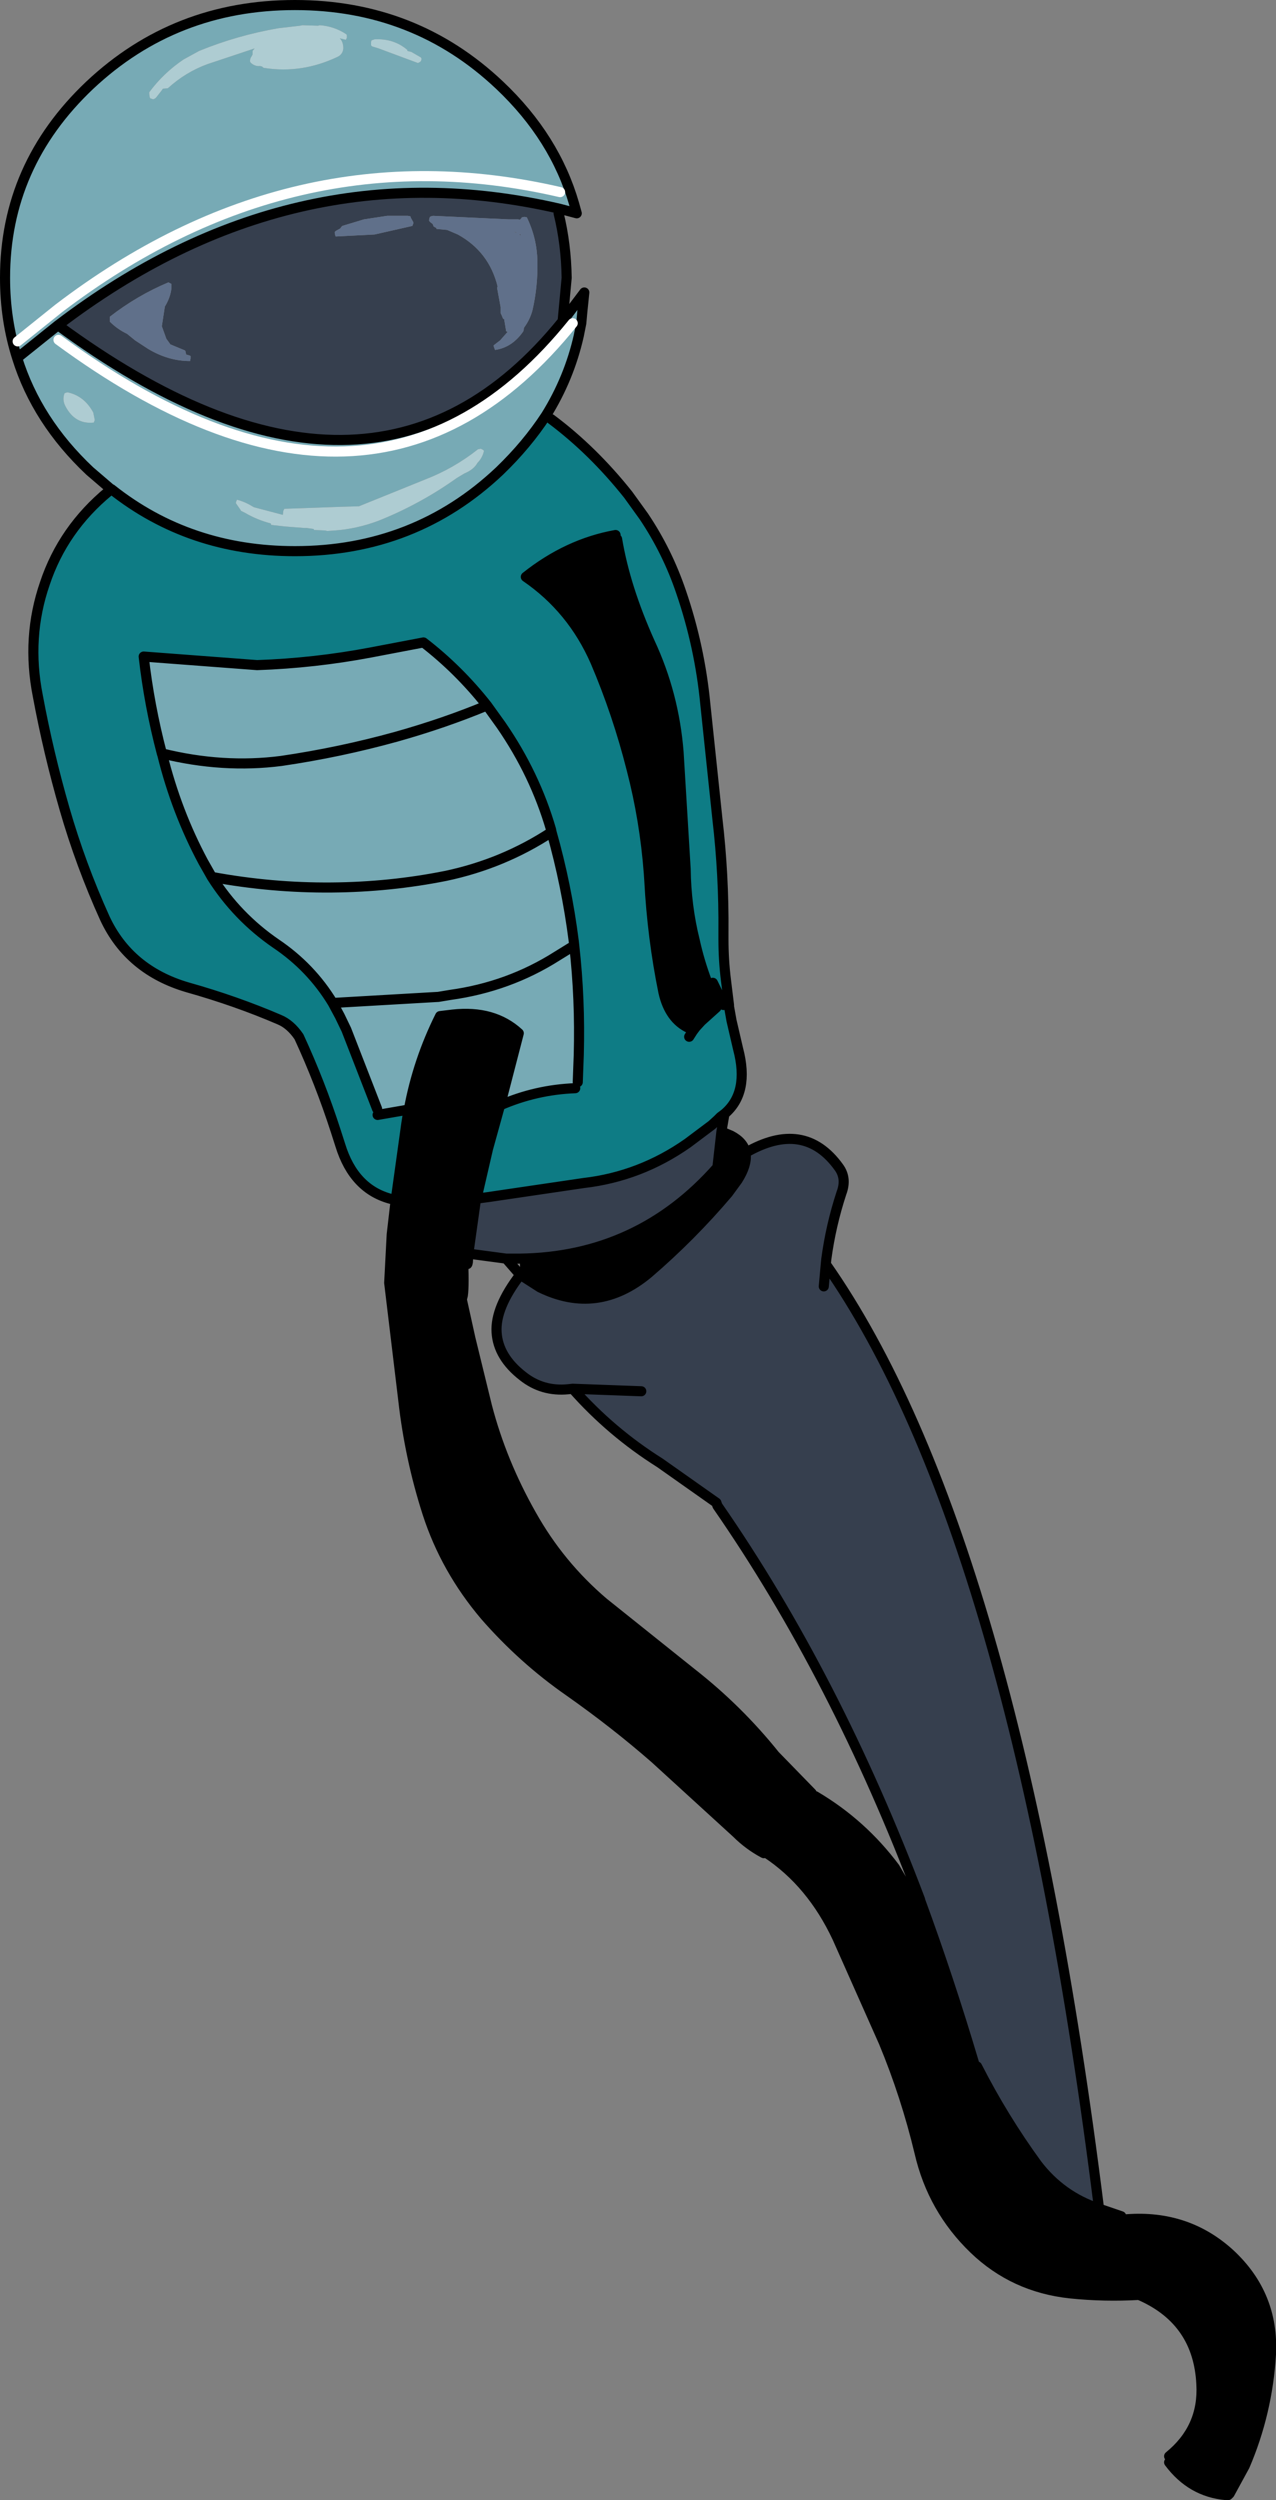 <?xml version="1.0" encoding="UTF-8" standalone="no"?>
<svg xmlns:xlink="http://www.w3.org/1999/xlink" height="247.9px" width="126.55px" xmlns="http://www.w3.org/2000/svg">
  <rect width="100%" height="100%" fill="#808080" stroke="none"/>
  <g transform="matrix(1.0, 0.0, 0.0, 1.0, 63.25, 123.95)">
    <path d="M8.6 -13.5 L8.3 -11.75 7.9 -8.2 Q0.05 0.7 -11.7 0.85 L-13.05 0.85 -16.8 0.35 -16.05 -5.0 -16.0 -5.1 -14.85 -5.25 -5.35 -6.65 Q0.25 -7.3 4.95 -10.6 L7.35 -12.4 7.9 -12.9 8.2 -13.2 8.6 -13.5 M10.7 -9.65 Q16.5 -13.0 19.95 -8.2 20.75 -7.1 20.2 -5.65 19.15 -2.45 18.7 0.9 L18.65 1.4 Q37.4 28.15 45.75 95.05 42.0 93.8 39.6 90.65 36.25 86.05 33.65 80.95 L33.35 80.6 Q30.85 72.2 28.0 64.45 L28.0 64.4 Q19.65 42.3 7.9 25.35 L7.8 25.05 2.2 21.1 Q-2.65 18.05 -6.45 13.75 L-6.9 13.8 Q-9.45 14.05 -11.4 12.5 -13.85 10.6 -14.0 8.15 -14.15 5.7 -11.65 2.45 L-9.7 3.7 Q-4.0 6.5 1.05 2.3 5.3 -1.35 8.95 -5.65 L9.9 -6.95 Q10.85 -8.45 10.7 -9.55 L10.7 -9.65 M-7.75 -103.25 L-7.85 -102.8 Q-7.1 -99.75 -7.05 -96.4 L-7.45 -92.1 Q-26.3 -68.75 -57.5 -91.7 -34.3 -109.4 -7.75 -103.25 M-11.6 -100.6 L-11.8 -100.75 -11.7 -100.7 -11.65 -100.75 -11.6 -100.6 M-12.25 -100.95 L-12.15 -100.95 -12.05 -100.9 -12.0 -100.85 -12.25 -100.95 M-20.65 -102.35 L-20.7 -102.1 -20.65 -102.0 -20.55 -101.9 -20.35 -101.75 -20.3 -101.65 -20.25 -101.5 -20.15 -101.45 -20.1 -101.4 -20.0 -101.4 -20.0 -101.35 -19.95 -101.25 -18.9 -101.15 -17.85 -100.7 Q-14.75 -99.0 -13.9 -95.55 L-13.95 -95.4 -13.6 -93.5 -13.6 -92.9 -13.5 -92.7 -13.4 -92.45 -13.35 -92.35 -13.25 -92.3 -13.05 -91.1 -12.9 -91.05 -13.65 -90.2 -14.3 -89.7 -14.25 -89.5 -14.15 -89.25 Q-12.45 -89.5 -11.35 -91.1 L-11.3 -91.3 -11.3 -91.4 -11.25 -91.5 Q-10.7 -92.25 -10.45 -93.15 -9.9 -95.5 -9.95 -98.05 -10.0 -100.35 -11.0 -102.4 L-11.25 -102.45 -11.45 -102.4 -11.5 -102.4 -11.55 -102.3 -11.65 -102.2 -11.65 -102.15 -11.85 -102.2 -12.65 -102.2 -12.75 -102.2 -12.8 -102.2 -20.3 -102.55 -20.5 -102.5 -20.6 -102.45 -20.65 -102.35 M-30.0 -100.6 L-29.95 -100.5 -26.1 -100.7 -22.35 -101.55 -22.3 -101.7 -22.25 -101.8 -22.25 -101.9 -22.5 -102.35 -22.55 -102.5 -22.8 -102.55 -24.85 -102.55 -27.15 -102.2 -29.3 -101.55 -29.4 -101.45 -29.5 -101.3 -29.95 -101.05 -30.05 -100.95 -30.05 -100.85 -30.0 -100.6 M-48.3 -90.9 L-48.2 -90.85 -48.3 -90.9 M-46.25 -95.35 L-46.25 -95.8 -46.35 -95.85 -46.55 -95.95 Q-49.65 -94.65 -52.35 -92.55 L-52.35 -92.3 -52.35 -92.05 Q-51.6 -91.3 -50.65 -90.85 L-49.85 -90.2 -48.55 -89.35 Q-46.55 -88.15 -44.4 -88.15 L-44.35 -88.4 -44.35 -88.65 -44.45 -88.7 -44.8 -88.8 -44.8 -88.85 -44.85 -89.1 -44.9 -89.2 -46.35 -89.8 -46.6 -90.15 -46.75 -90.35 -47.2 -91.6 -46.9 -93.55 Q-46.35 -94.45 -46.25 -95.35 M18.45 3.6 L18.65 1.4 18.45 3.6 M0.35 14.0 L-6.45 13.75 0.35 14.0" fill="#363f4e" fill-rule="evenodd" stroke="none"/>
    <path d="M-52.2 -75.45 L-52.25 -75.45 -54.35 -77.25 Q-59.6 -82.2 -61.55 -88.45 -62.75 -92.2 -62.75 -96.4 -62.75 -107.55 -54.35 -115.5 -45.9 -123.45 -34.0 -123.45 -22.1 -123.45 -13.7 -115.5 -8.2 -110.3 -6.3 -103.7 L-7.75 -103.25 Q-34.3 -109.4 -57.5 -91.7 -26.3 -68.75 -7.45 -92.1 L-7.0 -92.05 -7.0 -92.1 -7.0 -92.55 -6.55 -93.0 -6.45 -93.1 -6.3 -93.15 -5.95 -93.3 -5.5 -93.05 -5.5 -93.0 -5.6 -91.9 -5.85 -90.65 Q-6.8 -86.45 -9.1 -82.75 -11.0 -79.85 -13.7 -77.25 -22.1 -69.3 -34.0 -69.3 -44.45 -69.3 -52.2 -75.45 M-5.5 -93.0 L-5.35 -92.9 Q-4.9 -92.0 -5.45 -91.15 L-5.7 -90.75 -5.85 -90.65 -5.6 -91.9 -5.5 -93.0 M-21.8 -117.7 L-21.6 -117.8 -21.5 -117.9 -21.45 -118.05 -21.45 -118.15 -21.5 -118.25 -22.45 -118.8 -22.85 -118.9 -22.85 -119.0 Q-24.2 -120.15 -26.1 -120.05 L-26.25 -120.0 -26.4 -119.95 -26.45 -119.8 -26.45 -119.7 -26.45 -119.6 -26.45 -119.45 -26.35 -119.35 -25.7 -119.15 -21.8 -117.7 M-43.5 -118.9 L-45.05 -118.05 Q-47.05 -116.7 -48.45 -114.8 L-48.45 -114.65 -48.4 -114.3 -48.35 -114.2 -48.05 -114.1 -47.85 -114.2 -47.75 -114.3 -47.2 -115.0 -47.1 -115.15 -46.6 -115.2 Q-44.85 -116.8 -42.65 -117.6 L-38.0 -119.15 -38.2 -118.9 -38.2 -118.8 -38.2 -118.7 -38.2 -118.55 -38.25 -118.45 -38.4 -118.2 -38.45 -118.0 -38.45 -117.85 -38.4 -117.75 Q-38.0 -117.35 -37.45 -117.4 L-37.25 -117.35 Q-37.15 -117.2 -36.95 -117.2 -33.3 -116.65 -29.8 -118.3 -29.25 -118.55 -29.2 -119.15 -29.2 -119.8 -29.55 -120.15 L-28.95 -120.0 -28.9 -120.1 -28.85 -120.2 -28.85 -120.35 -28.85 -120.45 -28.9 -120.55 Q-30.1 -121.35 -31.55 -121.45 L-31.7 -121.4 -33.25 -121.45 -33.5 -121.4 -35.65 -121.15 Q-39.7 -120.45 -43.5 -118.9 M-61.55 -88.45 L-57.5 -91.7 -61.55 -88.45 M-15.55 -79.45 L-15.6 -79.45 -15.85 -79.4 Q-18.25 -77.5 -21.1 -76.4 L-27.65 -73.75 -29.4 -73.7 -35.05 -73.5 -35.15 -73.3 -35.2 -72.9 -38.05 -73.65 -38.15 -73.7 Q-38.95 -74.2 -39.75 -74.4 L-39.85 -74.15 -39.85 -74.05 -39.4 -73.4 -39.35 -73.3 -39.15 -73.2 -38.95 -73.1 Q-37.75 -72.4 -36.4 -72.05 L-36.35 -71.9 -35.0 -71.75 -34.4 -71.7 -33.1 -71.6 -32.85 -71.6 -32.15 -71.5 -32.1 -71.4 -31.0 -71.35 -30.8 -71.3 -30.05 -71.35 Q-27.9 -71.5 -25.75 -72.3 -21.6 -73.95 -17.95 -76.55 L-17.2 -77.0 Q-16.25 -77.4 -15.9 -78.05 -15.4 -78.55 -15.25 -79.25 L-15.35 -79.35 -15.55 -79.45 M-20.8 -75.65 L-20.6 -75.75 -20.8 -75.65 M-25.85 -14.0 L-28.9 -21.85 -29.55 -23.2 -30.25 -24.5 Q-32.4 -28.05 -35.9 -30.4 -39.75 -33.05 -42.25 -37.0 L-43.1 -38.5 Q-45.75 -43.45 -47.15 -49.1 L-47.2 -49.25 Q-48.45 -54.0 -49.0 -58.85 L-37.75 -58.0 Q-32.05 -58.2 -26.5 -59.25 L-21.25 -60.25 Q-17.75 -57.55 -14.95 -54.0 L-13.55 -52.05 Q-10.2 -47.2 -8.6 -41.7 L-8.55 -41.45 Q-7.05 -36.15 -6.35 -30.65 L-6.3 -30.2 Q-5.7 -24.9 -5.85 -19.35 L-5.95 -16.65 -6.2 -16.05 Q-10.1 -15.9 -13.65 -14.35 L-11.8 -21.5 Q-14.3 -23.8 -18.35 -23.35 L-19.6 -23.2 Q-21.8 -18.8 -22.7 -13.95 L-23.2 -13.85 -25.8 -13.4 -25.85 -14.0 M-47.2 -49.25 Q-41.15 -47.75 -35.35 -48.5 -29.55 -49.35 -23.95 -50.9 -19.15 -52.25 -14.95 -54.0 -19.15 -52.25 -23.95 -50.9 -29.55 -49.35 -35.35 -48.5 -41.15 -47.75 -47.2 -49.25 M-53.85 -82.3 L-54.0 -83.05 Q-54.9 -84.7 -56.55 -85.05 L-56.75 -85.0 -56.85 -84.95 Q-57.1 -84.3 -56.75 -83.65 -55.8 -81.85 -53.95 -82.05 L-53.85 -82.3 M-61.5 -90.1 L-57.45 -93.35 Q-34.25 -111.05 -7.7 -104.9 -34.25 -111.05 -57.45 -93.35 L-61.5 -90.1 M-8.55 -41.45 Q-13.35 -38.3 -19.05 -37.1 -24.55 -36.0 -30.35 -35.95 -36.3 -35.9 -42.25 -37.0 -36.3 -35.9 -30.35 -35.95 -24.55 -36.0 -19.05 -37.1 -13.35 -38.3 -8.55 -41.45 M-6.3 -30.2 Q-7.1 -29.7 -8.0 -29.15 -12.8 -26.1 -18.6 -25.3 L-19.5 -25.15 -19.8 -25.1 -19.85 -25.1 -30.25 -24.5 -19.85 -25.1 -19.8 -25.1 -19.5 -25.15 -18.6 -25.3 Q-12.8 -26.1 -8.0 -29.15 -7.1 -29.7 -6.3 -30.2 M-57.45 -90.25 Q-26.25 -67.3 -6.45 -91.9 -26.25 -67.3 -57.45 -90.25" fill="#77aab5" fill-rule="evenodd" stroke="none"/>
    <path d="M-8.6 -82.4 Q-4.45 -79.3 -0.95 -74.9 L0.6 -72.75 Q2.95 -69.25 4.3 -65.25 6.15 -59.85 6.7 -54.15 L7.9 -42.75 Q8.55 -37.2 8.5 -31.5 L8.5 -30.8 Q8.5 -28.75 8.75 -26.75 L9.05 -24.3 9.05 -24.15 9.3 -22.75 9.95 -19.95 Q11.1 -15.6 8.6 -13.5 L8.2 -13.2 7.9 -12.9 7.35 -12.4 4.95 -10.6 Q0.25 -7.3 -5.35 -6.65 L-14.85 -5.25 -15.9 -5.5 -14.85 -10.05 -13.7 -14.2 -13.65 -14.35 Q-10.1 -15.9 -6.2 -16.05 L-5.95 -16.65 -5.85 -19.35 Q-5.7 -24.9 -6.3 -30.2 L-6.35 -30.65 Q-7.05 -36.15 -8.55 -41.45 L-8.6 -41.7 Q-10.2 -47.2 -13.55 -52.05 L-14.95 -54.0 Q-17.75 -57.55 -21.25 -60.25 L-26.5 -59.25 Q-32.05 -58.2 -37.75 -58.0 L-49.0 -58.85 Q-48.45 -54.0 -47.2 -49.25 L-47.15 -49.1 Q-45.75 -43.45 -43.1 -38.5 L-42.25 -37.0 Q-39.75 -33.05 -35.9 -30.4 -32.4 -28.05 -30.25 -24.5 L-29.55 -23.2 -28.9 -21.85 -25.85 -14.0 -25.8 -13.4 -23.2 -13.85 -22.95 -12.55 -24.0 -5.0 -24.4 -5.05 Q-28.15 -6.0 -29.5 -10.4 L-29.95 -11.8 Q-31.5 -16.6 -33.6 -21.15 -34.45 -22.4 -35.55 -22.85 -39.85 -24.7 -44.65 -26.05 -50.45 -27.75 -52.85 -32.9 -55.25 -38.2 -56.85 -43.75 -58.45 -49.3 -59.5 -54.95 -60.65 -60.75 -58.8 -66.1 -57.0 -71.5 -52.45 -75.25 L-52.2 -75.45 Q-44.45 -69.3 -34.0 -69.3 -22.1 -69.3 -13.7 -77.25 -11.0 -79.85 -9.1 -82.75 L-8.6 -82.4 M5.65 -30.7 Q4.8 -34.1 4.75 -37.8 L4.05 -49.35 Q3.6 -55.1 1.2 -60.25 -1.25 -65.7 -2.05 -70.5 L-2.2 -70.9 Q-6.95 -70.05 -11.1 -66.75 -6.5 -63.6 -4.2 -58.35 -2.0 -53.2 -0.6 -47.65 0.7 -42.65 1.1 -37.35 L1.15 -36.6 Q1.45 -30.95 2.55 -25.55 3.15 -22.9 5.1 -22.0 L5.45 -21.7 5.75 -22.1 6.3 -22.7 7.8 -24.05 8.55 -24.1 8.5 -24.3 8.5 -24.35 7.45 -26.5 6.85 -26.65 Q6.1 -28.65 5.65 -30.7 L6.1 -30.7 6.05 -30.8 5.65 -30.7 M5.1 -21.15 L5.45 -21.7 5.1 -21.15" fill="#0e7c85" fill-rule="evenodd" stroke="none"/>
    <path d="M8.3 -11.75 L9.25 -11.35 Q10.5 -10.7 10.7 -9.65 L10.7 -9.55 Q10.85 -8.45 9.9 -6.95 L8.95 -5.65 Q5.3 -1.35 1.05 2.3 -4.0 6.5 -9.7 3.7 L-11.65 2.45 -11.7 0.85 Q0.05 0.7 7.9 -8.2 L8.3 -11.75 M45.75 95.05 L46.05 95.15 47.95 95.8 48.5 96.1 Q54.5 95.65 58.75 99.55 63.1 103.6 62.8 109.5 62.45 115.3 60.2 120.55 L58.7 123.3 58.55 123.45 58.35 123.45 Q54.9 123.15 52.7 120.2 L52.7 119.6 Q56.15 116.8 55.9 112.45 55.6 106.25 49.95 103.7 L49.7 103.6 Q46.3 103.8 42.9 103.45 37.3 102.85 33.35 99.05 29.25 95.1 27.95 89.5 26.6 83.85 24.4 78.55 L19.8 68.2 Q17.25 62.75 12.8 59.8 L12.5 59.8 Q11.0 59.0 9.8 57.8 L1.7 50.4 Q-2.25 46.95 -6.8 43.75 -11.4 40.55 -15.15 36.25 -19.05 31.65 -20.85 26.1 -22.6 20.65 -23.25 14.9 L-24.65 3.25 -24.4 -1.55 -24.0 -5.0 -22.95 -12.55 -22.75 -13.8 -22.7 -13.95 Q-21.8 -18.8 -19.6 -23.2 L-18.35 -23.35 Q-14.3 -23.8 -11.8 -21.5 L-13.65 -14.35 -13.7 -14.2 -14.85 -10.05 -15.9 -5.5 -16.0 -5.1 -16.05 -5.0 -16.8 0.35 -17.35 0.25 Q-17.2 3.55 -17.35 4.5 L-17.45 4.9 -17.35 5.35 -16.6 8.75 -14.95 15.5 Q-13.5 21.05 -10.55 26.25 -7.75 31.25 -3.4 34.95 L5.35 41.95 Q9.95 45.55 13.6 50.1 L17.25 53.85 17.6 54.15 Q22.25 56.9 25.5 61.25 L27.45 64.6 28.0 64.45 Q30.85 72.2 33.35 80.6 L33.65 80.95 Q36.25 86.05 39.6 90.65 42.0 93.8 45.75 95.05 M-2.05 -70.5 Q-1.25 -65.7 1.2 -60.25 3.6 -55.1 4.05 -49.35 L4.75 -37.8 Q4.8 -34.1 5.65 -30.7 6.1 -28.65 6.85 -26.65 L7.45 -26.5 8.5 -24.35 8.5 -24.3 8.55 -24.1 7.8 -24.05 6.3 -22.7 5.75 -22.1 5.45 -21.7 5.1 -22.0 Q3.15 -22.9 2.55 -25.55 1.45 -30.95 1.15 -36.6 L1.1 -37.35 Q0.7 -42.65 -0.6 -47.65 -2.0 -53.2 -4.2 -58.35 -6.5 -63.6 -11.1 -66.75 -6.95 -70.05 -2.2 -70.9 L-2.05 -70.5 M28.55 68.1 Q28.2 66.3 27.45 64.6 28.2 66.3 28.55 68.1" fill="#000000" fill-rule="evenodd" stroke="none"/>
    <path d="M-43.5 -118.9 Q-39.7 -120.45 -35.65 -121.15 L-33.5 -121.4 -33.25 -121.45 -31.7 -121.4 -31.55 -121.45 Q-30.1 -121.35 -28.9 -120.55 L-28.85 -120.45 -28.85 -120.35 -28.85 -120.2 -28.9 -120.1 -28.95 -120.0 -29.55 -120.15 Q-29.2 -119.8 -29.2 -119.15 -29.25 -118.55 -29.8 -118.3 -33.3 -116.65 -36.95 -117.2 -37.15 -117.2 -37.25 -117.35 L-37.45 -117.4 Q-38.0 -117.35 -38.4 -117.75 L-38.45 -117.85 -38.45 -118.0 -38.4 -118.2 -38.25 -118.45 -38.2 -118.55 -38.2 -118.7 -38.2 -118.8 -38.2 -118.9 -38.0 -119.15 -42.65 -117.6 Q-44.85 -116.8 -46.6 -115.2 L-47.1 -115.15 -47.2 -115.0 -47.75 -114.3 -47.85 -114.2 -48.05 -114.1 -48.35 -114.2 -48.4 -114.3 -48.45 -114.65 -48.45 -114.8 Q-47.05 -116.7 -45.05 -118.05 L-43.5 -118.9 M-21.8 -117.7 L-25.7 -119.15 -26.35 -119.35 -26.45 -119.45 -26.45 -119.6 -26.45 -119.7 -26.45 -119.8 -26.4 -119.95 -26.25 -120.0 -26.1 -120.05 Q-24.2 -120.15 -22.85 -119.0 L-22.85 -118.9 -22.45 -118.8 -21.5 -118.25 -21.45 -118.15 -21.45 -118.05 -21.5 -117.9 -21.6 -117.8 -21.8 -117.7 M-15.55 -79.45 L-15.35 -79.35 -15.25 -79.25 Q-15.4 -78.55 -15.9 -78.05 -16.25 -77.4 -17.2 -77.0 L-17.95 -76.55 Q-21.6 -73.95 -25.75 -72.3 -27.9 -71.5 -30.05 -71.35 L-30.8 -71.3 -31.0 -71.35 -32.1 -71.4 -32.15 -71.5 -32.85 -71.6 -33.1 -71.6 -34.4 -71.7 -35.0 -71.75 -36.35 -71.9 -36.4 -72.05 Q-37.75 -72.4 -38.95 -73.1 L-39.15 -73.2 -39.35 -73.3 -39.4 -73.4 -39.85 -74.05 -39.85 -74.15 -39.75 -74.4 Q-38.95 -74.2 -38.15 -73.7 L-38.05 -73.65 -35.2 -72.9 -35.15 -73.3 -35.05 -73.5 -29.4 -73.7 -27.65 -73.75 -21.1 -76.4 Q-18.25 -77.5 -15.85 -79.4 L-15.6 -79.45 -15.55 -79.45 M-20.8 -75.65 L-20.6 -75.75 -20.8 -75.65 M-53.85 -82.3 L-53.95 -82.05 Q-55.8 -81.85 -56.75 -83.65 -57.1 -84.3 -56.85 -84.95 L-56.75 -85.0 -56.55 -85.05 Q-54.9 -84.7 -54.0 -83.05 L-53.85 -82.3" fill="#aeccd2" fill-rule="evenodd" stroke="none"/>
    <path d="M-30.0 -100.6 L-30.05 -100.85 -30.05 -100.95 -29.95 -101.05 -29.5 -101.3 -29.4 -101.45 -29.3 -101.55 -27.15 -102.2 -24.85 -102.55 -22.8 -102.55 -22.55 -102.5 -22.5 -102.35 -22.25 -101.9 -22.25 -101.8 -22.3 -101.7 -22.35 -101.55 -26.1 -100.7 -29.95 -100.5 -30.0 -100.6 M-20.65 -102.35 L-20.6 -102.45 -20.5 -102.5 -20.3 -102.55 -12.8 -102.2 -12.75 -102.2 -12.65 -102.2 -11.85 -102.2 -11.65 -102.15 -11.65 -102.2 -11.55 -102.3 -11.5 -102.4 -11.45 -102.4 -11.25 -102.45 -11.0 -102.4 Q-10.0 -100.35 -9.95 -98.05 -9.9 -95.5 -10.45 -93.15 -10.7 -92.25 -11.25 -91.5 L-11.3 -91.4 -11.3 -91.3 -11.35 -91.1 Q-12.45 -89.5 -14.15 -89.25 L-14.25 -89.5 -14.3 -89.7 -13.65 -90.2 -12.9 -91.05 -13.05 -91.1 -13.25 -92.3 -13.35 -92.35 -13.4 -92.45 -13.5 -92.7 -13.6 -92.9 -13.6 -93.5 -13.95 -95.4 -13.9 -95.55 Q-14.75 -99.0 -17.85 -100.7 L-18.9 -101.15 -19.95 -101.25 -20.0 -101.35 -20.0 -101.4 -20.1 -101.4 -20.15 -101.45 -20.25 -101.5 -20.3 -101.65 -20.35 -101.75 -20.55 -101.9 -20.65 -102.0 -20.7 -102.1 -20.65 -102.35 M-12.25 -100.95 L-12.0 -100.85 -12.05 -100.9 -12.15 -100.95 -12.25 -100.95 M-11.6 -100.6 L-11.65 -100.75 -11.7 -100.7 -11.8 -100.75 -11.6 -100.6 M-46.25 -95.35 Q-46.35 -94.45 -46.9 -93.55 L-47.2 -91.6 -46.75 -90.35 -46.6 -90.15 -46.35 -89.8 -44.9 -89.2 -44.85 -89.1 -44.8 -88.85 -44.8 -88.8 -44.45 -88.7 -44.35 -88.65 -44.35 -88.4 -44.4 -88.15 Q-46.55 -88.15 -48.55 -89.35 L-49.85 -90.2 -50.65 -90.85 Q-51.6 -91.3 -52.35 -92.05 L-52.35 -92.3 -52.35 -92.55 Q-49.65 -94.65 -46.55 -95.95 L-46.35 -95.85 -46.25 -95.8 -46.25 -95.35 M-48.3 -90.9 L-48.2 -90.85 -48.3 -90.9" fill="#60708a" fill-rule="evenodd" stroke="none"/>
    <path d="M-8.6 -82.4 Q-4.45 -79.3 -0.95 -74.9 L0.6 -72.75 Q2.95 -69.25 4.3 -65.25 6.15 -59.85 6.7 -54.15 L7.9 -42.75 Q8.55 -37.2 8.5 -31.5 L8.5 -30.8 Q8.5 -28.75 8.75 -26.75 L9.05 -24.3 9.05 -24.15 9.3 -22.75 9.95 -19.95 Q11.1 -15.6 8.6 -13.5 L8.3 -11.75 9.25 -11.35 Q10.5 -10.7 10.7 -9.65 16.5 -13.0 19.95 -8.2 20.75 -7.1 20.2 -5.65 19.15 -2.45 18.7 0.9 L18.65 1.4 Q37.4 28.15 45.75 95.05 L46.05 95.15 47.95 95.8 M48.5 96.1 Q54.5 95.65 58.75 99.55 63.1 103.6 62.8 109.5 62.45 115.3 60.2 120.55 L58.7 123.3 58.55 123.45 58.35 123.45 Q54.9 123.15 52.7 120.2 M52.7 119.6 Q56.15 116.8 55.9 112.45 55.6 106.25 49.95 103.7 L49.7 103.6 Q46.3 103.8 42.9 103.45 37.3 102.85 33.35 99.05 29.25 95.1 27.95 89.5 26.6 83.85 24.4 78.55 L19.8 68.2 Q17.25 62.75 12.8 59.8 M12.5 59.8 Q11.0 59.0 9.8 57.8 L1.7 50.4 Q-2.25 46.95 -6.8 43.75 -11.4 40.55 -15.15 36.25 -19.05 31.65 -20.85 26.1 -22.6 20.65 -23.25 14.9 L-24.65 3.25 -24.4 -1.55 -24.0 -5.0 -22.95 -12.55 -22.75 -13.8 -22.7 -13.95 -23.2 -13.85 -25.8 -13.4 M-24.4 -5.05 Q-28.15 -6.0 -29.5 -10.4 L-29.95 -11.8 Q-31.5 -16.6 -33.6 -21.15 -34.45 -22.4 -35.55 -22.85 -39.85 -24.7 -44.65 -26.05 -50.45 -27.75 -52.85 -32.9 -55.25 -38.2 -56.85 -43.75 -58.45 -49.3 -59.5 -54.95 -60.65 -60.75 -58.8 -66.1 -57.0 -71.5 -52.45 -75.25 L-52.2 -75.45 -52.25 -75.45 -54.35 -77.25 Q-59.6 -82.2 -61.55 -88.45 -62.75 -92.2 -62.75 -96.4 -62.75 -107.55 -54.35 -115.5 -45.9 -123.45 -34.0 -123.45 -22.1 -123.45 -13.7 -115.5 -8.2 -110.3 -6.3 -103.7 L-6.05 -102.8 -7.75 -103.25 Q-34.3 -109.4 -57.5 -91.7 L-61.55 -88.45 M-7.85 -102.8 Q-7.1 -99.75 -7.05 -96.4 L-7.45 -92.1 -5.3 -94.95 -5.5 -93.0 -5.6 -91.9 -5.85 -90.65 Q-6.8 -86.45 -9.1 -82.75 -11.0 -79.85 -13.7 -77.25 -22.1 -69.3 -34.0 -69.3 -44.45 -69.3 -52.2 -75.45 M-2.05 -70.5 Q-1.25 -65.7 1.2 -60.25 3.6 -55.1 4.05 -49.35 L4.75 -37.8 Q4.8 -34.1 5.65 -30.7 6.1 -28.65 6.85 -26.65 M7.45 -26.5 L8.5 -24.35 8.5 -24.3 M7.8 -24.05 L6.3 -22.7 5.75 -22.1 5.45 -21.7 5.1 -21.15 M5.1 -22.0 Q3.15 -22.9 2.55 -25.55 1.45 -30.95 1.15 -36.6 L1.1 -37.35 Q0.7 -42.65 -0.6 -47.65 -2.0 -53.2 -4.2 -58.35 -6.5 -63.6 -11.1 -66.75 -6.95 -70.05 -2.2 -70.9 M-14.85 -5.25 L-5.35 -6.65 Q0.25 -7.3 4.95 -10.6 L7.35 -12.4 7.9 -12.9 8.2 -13.2 8.6 -13.5 M-11.7 0.85 Q0.05 0.7 7.9 -8.2 L8.3 -11.75 M-11.65 2.45 L-9.7 3.7 Q-4.0 6.5 1.05 2.3 5.3 -1.35 8.95 -5.65 L9.9 -6.95 Q10.85 -8.45 10.7 -9.55 L10.7 -9.65 M-7.45 -92.1 Q-26.3 -68.75 -57.5 -91.7 M-25.85 -14.0 L-28.9 -21.85 -29.55 -23.2 -30.25 -24.5 Q-32.4 -28.05 -35.9 -30.4 -39.75 -33.05 -42.25 -37.0 L-43.1 -38.5 Q-45.75 -43.45 -47.15 -49.1 L-47.2 -49.25 Q-48.45 -54.0 -49.0 -58.85 L-37.75 -58.0 Q-32.05 -58.2 -26.5 -59.25 L-21.25 -60.25 Q-17.75 -57.55 -14.95 -54.0 L-13.55 -52.05 Q-10.2 -47.2 -8.6 -41.7 L-8.55 -41.45 Q-7.05 -36.15 -6.35 -30.65 L-6.3 -30.2 Q-5.7 -24.9 -5.85 -19.35 L-5.95 -16.65 M-6.2 -16.05 Q-10.1 -15.9 -13.65 -14.35 L-13.7 -14.2 -14.85 -10.05 -15.9 -5.5 -16.0 -5.1 -16.05 -5.0 -16.8 0.35 -13.05 0.85 -11.7 0.85 M-14.85 -5.25 L-16.0 -5.1 M-11.65 2.45 L-11.7 2.4 -13.05 0.85 M-14.95 -54.0 Q-19.15 -52.25 -23.95 -50.9 -29.55 -49.35 -35.35 -48.5 -41.15 -47.75 -47.2 -49.25 M-30.25 -24.5 L-19.85 -25.1 -19.8 -25.1 -19.5 -25.15 -18.6 -25.3 Q-12.8 -26.1 -8.0 -29.15 -7.1 -29.7 -6.3 -30.2 M-42.25 -37.0 Q-36.3 -35.9 -30.35 -35.95 -24.55 -36.0 -19.05 -37.1 -13.35 -38.3 -8.55 -41.45 M-13.65 -14.35 L-11.8 -21.5 Q-14.3 -23.8 -18.35 -23.35 L-19.6 -23.2 Q-21.8 -18.8 -22.7 -13.95 M-17.35 0.25 Q-17.2 3.55 -17.35 4.5 L-17.45 4.9 -17.35 5.35 -16.6 8.75 -14.95 15.5 Q-13.5 21.05 -10.55 26.25 -7.75 31.25 -3.4 34.95 L5.35 41.95 Q9.95 45.55 13.6 50.1 L17.25 53.85 M17.6 54.15 Q22.25 56.9 25.5 61.25 L27.45 64.6 Q28.2 66.3 28.55 68.1 M28.0 64.45 L28.0 64.4 Q19.65 42.3 7.9 25.35 L7.8 25.05 2.2 21.1 Q-2.65 18.05 -6.45 13.75 L-6.9 13.8 Q-9.45 14.05 -11.4 12.5 -13.85 10.6 -14.0 8.15 -14.15 5.7 -11.65 2.45 M-17.35 0.25 Q-16.95 1.9 -16.85 1.2 L-16.8 0.35 -17.35 0.25 M18.65 1.4 L18.45 3.6 M33.65 80.95 Q36.25 86.05 39.6 90.65 42.0 93.8 45.75 95.05 M28.0 64.45 Q30.85 72.2 33.35 80.6 M-6.45 13.75 L0.35 14.0" fill="none" stroke="#000000" stroke-linecap="round" stroke-linejoin="round" stroke-width="1.0"/>
    <path d="M-7.7 -104.9 Q-34.25 -111.05 -57.45 -93.35 L-61.5 -90.1 M-6.45 -91.9 Q-26.25 -67.3 -57.45 -90.25" fill="none" stroke="#ffffff" stroke-linecap="round" stroke-linejoin="round" stroke-width="1.0"/>
  </g>
</svg>
